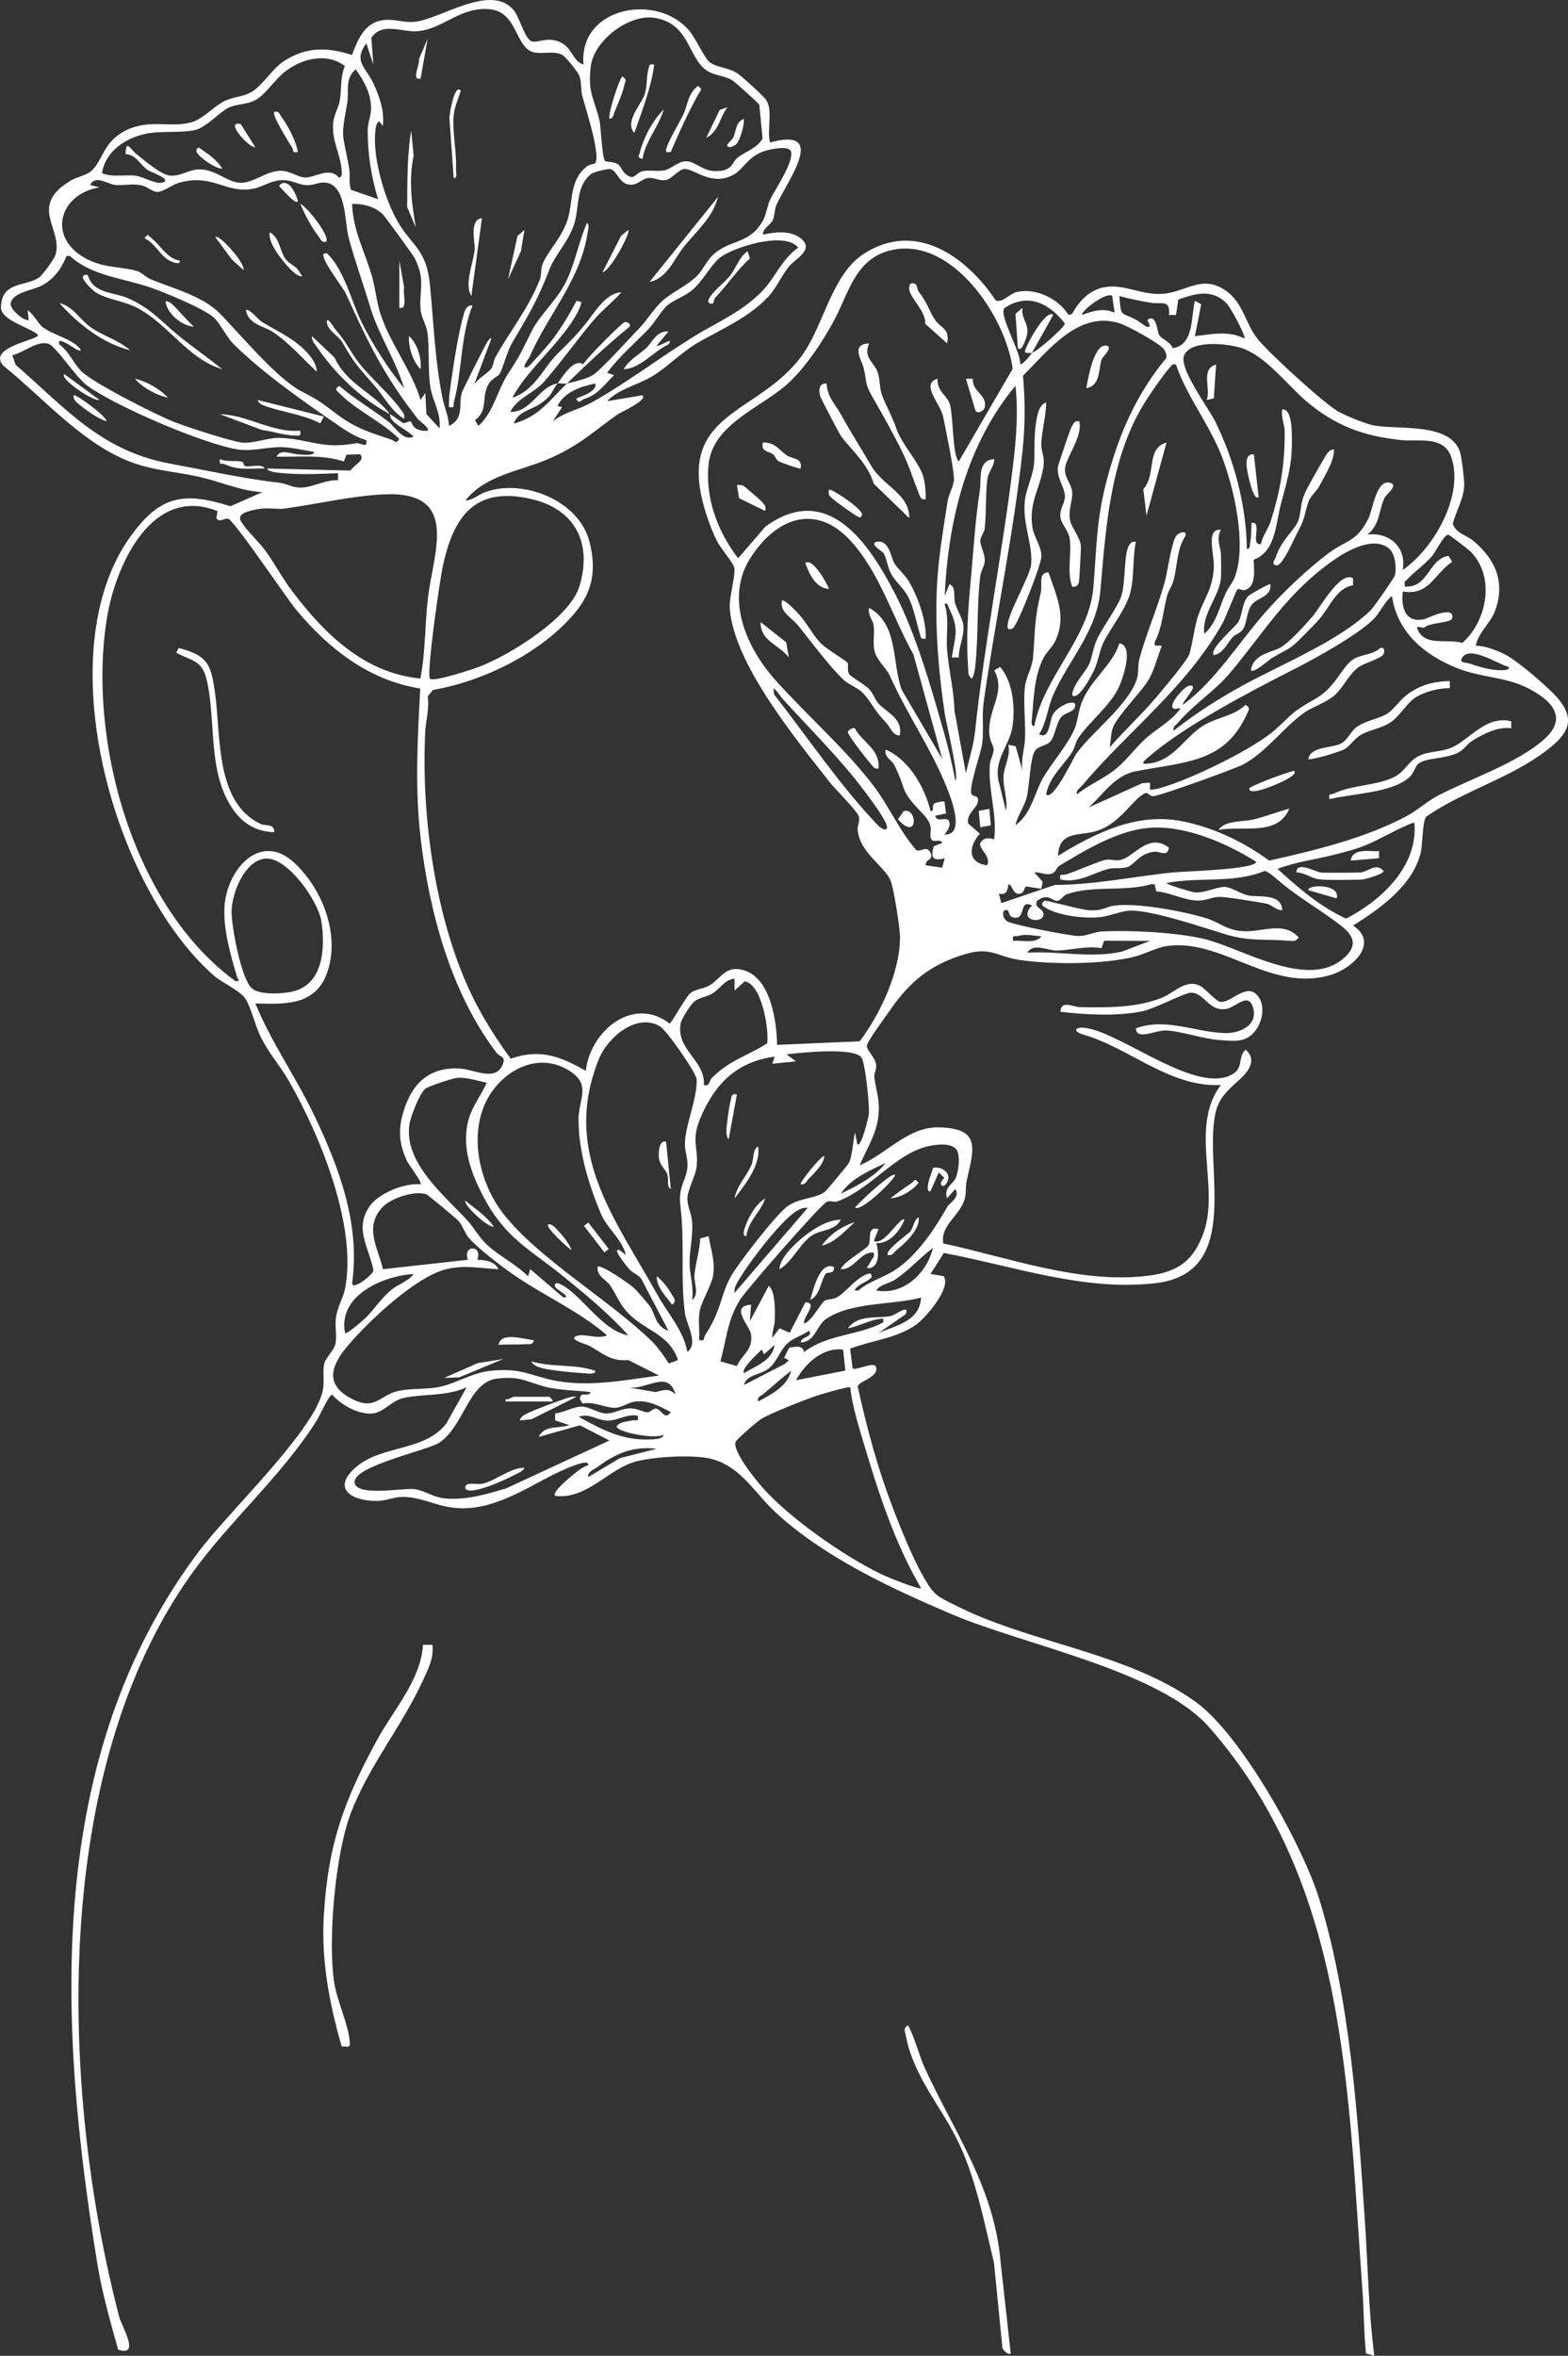 <?xml version="1.0" encoding="UTF-8"?>
<svg id="uuid-f806df5f-454b-4f06-839d-c4a53097edb6" data-name="Calque 1" xmlns="http://www.w3.org/2000/svg" width="664.234" height="997.331" viewBox="0 0 664.234 997.331">
  <rect x="0" y="0" width="664.234" height="997.331" fill="#333333" stroke="none"/>
  <defs>
    <style>
      .uuid-8276e1b2-1dc1-4bed-96d4-8b7edd049c1b {
        fill: #fff;
      }
    </style>
  </defs>
  <path class="uuid-8276e1b2-1dc1-4bed-96d4-8b7edd049c1b" d="M224.467,17.06c2.344,2.054,7.218-2.243,13.404,1.082,4.72,2.537,4.723,7.752,9.297,9.189-2.063-24.476,31.218-30.521,44.807-14.343,2.838,3.379,6.474,11.669,8.669,13.376,2.728,2.121,8.065,2.315,11.483,4.517,1.895,1.221,11.407,9.771,12.498,11.498,2.854,4.515.19,12.366,1.553,17.954,24.68-6.79,7.642,15.953,2.768,26.276-.95,2.012-.641,4.412-1.535,6.465-1.055,2.423-4.294,3.399-4.233,6.257,5.041-1.138,11.606-1.897,15.97,1.524,6.154,4.824-2.174,8.592-4.942,12.016-3.144,3.889-5.405,9.092-8.512,12.487-8.324,9.095-20.19,14.026-30.212,19.788-6.285,3.614-12.845,10.302-18.972,14.028-6.292,3.825-14.277,5.377-19.332,10.668l14.99-2.5c2.366,2.04-9.642,7.447-10.46,8.03-11.052,7.869-16.531,13.466-29.862,19.138-11.84,5.037-26.16,6.647-34.668,17.332,2.902.062,5.461-2.454,8.46-3.541,15.919-5.765,39.676,3.535,44.068,21.003,3.027,12.038,1.462,21.202-6.506,30.559-14.167,16.635-38.395,28.546-59.78,32.22l-2.246,2.754c.802,5.129-.81,10.156-1.041,14.959-1.61,33.426,3.469,72.902,16.279,103.804,5.229,12.614,11.883,23.609,19.935,34.591,12.487-4.341,21.01-.982,31.815,5.145,1.891-16.884,20.056-31.946,35.515-20.017.79-.019,6.65-11.222,8.966-13.014,2.095-1.621,5.45-1.682,7.888-3.112,4.935-2.896,6.745-8.782,14.688-6.4,11.252,3.374,13.847,21.675,13.962,31.546l35.002-1.495c8.77-11.654,17.029-29.206,17.074-44.009.012-3.862-2.6-20.7-4.005-24.073-2.522-6.054-12.872-11.581-13.906-21.189-.251-2.329,1.226-4.254.375-6.197-1.17-2.67-9.979-11.319-12.517-14.566-14.399-18.419-40.105-49.624-42.046-72.975-.414-4.976,2.644-14.315,1.84-17.732-.401-1.705-5.725-8.048-7.193-10.894-1.47-2.851-3.037-6.856-4.081-9.919-15.719-46.141,22.271-42.549,40.867-70.038,8.616-12.737,12.122-33.236,25.249-41.751,21.992-14.266,43.503,1.002,56.004,19.741,3.004.998,5.913-3.01,9.058-3.671,8.122-1.708,17.482,2.932,21.786,9.765l1.513-.473c2.784-5.346,7.448-10.193,13.714-11.283,8.505-1.48,15.545,3.495,24.809,2.795,9.811-.741,16.667-8.563,26.948-1.032,7.084,5.189,7.836,13.51,12.978,20.022,4.617,5.847,27.885,27.177,34.183,30.818,3.003,1.736,11.741,5.283,15.081,5.919,10.131,1.928,32.677-1.459,36.603,11.397.715,2.342,1.704,10.697,1.742,13.338.086,5.902-3.351,11.28-4.848,16.819,1.373,4.249,5.548,4.661,8.679,7.272,9.543,7.957,13.767,17.807,9.128,29.951-1.975,5.17-7.044,8.959-8.04,14.454,3.961.077,8.389,1.833,11.986,3.52,5.18,2.43,18.019,13.542,22.039,17.961,8.944,9.833,4.979,16.008-4.112,22.937-15.569,11.866-35.024,16.97-50.982,28.018-1.68,2.641-1.361,11.726-2.371,15.629-3.561,13.755-17.276,23.339-28.54,30.441,11.108,7.345-.027,17.964-9.207,20.812-25.684,7.968-46.319-15.816-70.072-12.073-4.023.634-9.218,3.402-13.524,4.476-13.176,3.288-35.186,3.36-48.727,1.296-9.354-1.425-11.894-5.568-22.482-2.506-14.816,4.285-23.837,11.712-32.161,23.839-1.665,2.425-9.841,13.346-9.837,15.156.004,1.842,3.718,5.001,3.985,8.093.159,1.848-.957,3.683-.811,4.92.686,5.806,2.418,9.296,1.807,15.978-.758,8.294-4.916,14.147-7.98,21.506,11.387-4.794,20.362-16.343,33.507-16.066,18.346.387,14.703,9.379,11.76,22.843-.519,2.375-.075,4.747-.741,7.259-1.963,7.406-10.501,11.28-9.121,19.033,27.779,5.988,58.02,17.29,86.829,13.675,12.703-1.594,19.322-6.46,23.531-18.469,6.723-19.183-6.167-44.701,7.225-62.265-21.75,1.02-38.385-15.553-58.194-21.336-4.834-1.411-3.636-3.425.788-2.853,15.415,1.993,48.068,29.267,62.953,19.221,3.946-2.664,1.684-7.244,4.953-10.022,1.483,1.305,2.65,3.206,2.331,5.244-1.15,7.342-11.932,10.207-14.769,20.298-6.207,22.081,12.326,68.901-25.67,73.33-30.438,3.548-60.362-7.278-89.742-12.782l-5.65,8.88,5.563.942c3.445,4.889-7.631,17.669-11.626,20.505-8.289,5.883-18.783,6.667-28.004,10.179l1.071,8.389c2.085.936,9.37-3.341,9.994-.489.936,4.275-7.303,5.841-7.839,8.077,3.177,14.424,6.934,28.991,11.798,42.95,3.573,10.253,13.826,37.247,20.641,44.359,2.161,2.256,5.935,3.845,8.729,5.271,31.647,16.159,72.843,19.996,102.014,40.986,19.273,13.868,45.37,60.753,52.386,83.614,13.046,42.51,16.231,91.571,19.263,135.737,1.315,19.156,1.553,38.42,4.005,57.484l-3.517-.972c-.91-8.683-.845-17.732-1.488-26.512-6.149-84.022-6.263-172.084-65.047-238.711-21.104-23.92-78.267-34.718-108.624-47.618-25.538-10.852-54.289-24.167-74.845-43.155-9.026-8.337-14.837-19.539-27.267-22.733-7.659-1.968-24.545-.952-32.249,1.164-11.17,3.067-20.399,15.815-33.453,14.548-3.389-.461,6.061-8.181,7.026-8.975,1.846-1.518,4.151-3.374,6.462-4.043.271-1.745-2.333-1.037-3.27-.771-14.098,4.01-28.374,16.558-45.305,18.701-13.363,1.692-19.675-4.525-30.085-4.537-3.491-.004-7.028,1.694-10.833,1.708-11.065.042-19.522-5.443-8.526-14.615,10.841-9.042,28.862-6.402,37.881-18.111l8.634-15.374c-8.515,3.866-18.371,2.738-26.546,4.455-5.169,1.085-8.653,6.273-13.455,6.622-5.948.432-13.212-3.598-16.988-8.047l-1.035.942c-2.309,3.463-3.813,7.462-6.044,10.962-14.454,22.676-36.468,41.838-52.232,63.768-60.093,83.596-55.776,218.954-30.945,314.566,1.171,4.509,9.251,17.28-.352,14.155-3.346-11.796-6.784-23.91-8.773-36.031-16.783-102.281-22.565-214.795,42.9-301.859,12.57-16.717,47.022-49.245,52.203-66.797,1.414-4.792-.01-8.88,1.023-12.977.603-2.395,4.196-5.504,4.709-8.291.598-3.252-.277-7.3.154-10.846.547-4.503,3.056-8.296,3.831-12.169,5.327-26.618-10.514-65.088-23.746-88.133-3.759-6.547-8.49-11.61-12.052-18.948-2.125-4.379-4.074-12.279-6.268-15.732-2.372-3.734-9.946-6.827-13.52-9.98-43.073-38.004-70.391-137.367-35.185-185.977,12.212-16.862,22.051-19.128,42.239-12.681l13.587-5.978c-9.004-.44-17.455-4.31-26.17-6.335-8.816-2.049-17.933-2.661-26.609-5.391-22.057-6.94-39.486-27.787-57.099-41.893-6.704-7.797,14.9-10.762,14.863-12.891-3.334-3.26-15.9-6.124-15.751-11.821.293-11.138,10.601-8.533,16.302-12.647,1.42-1.024,6.151-7.602,6.721-9.316,3.625-10.893-11.808-20.577,6.421-31.542,2.74-1.648,6.769-2.277,8.861-4.139,5.004-4.456,4.728-12.286,14.762-17.238,9.789-4.83,18.892-.904,27.632-3.368,4.853-1.369,9.699-6.893,14.01-8.99,3.518-1.712,7.246-1.728,10.608-3.392,5.336-2.639,9.254-10.07,14.514-13.487,9.448-6.136,18.371-5.988,28.864-2.624,2.435-6.412,5.211-13.482,12.814-14.693,5.034-.802,8.718,1.116,13.645.66,10.904-1.009,31.588-16.123,41.644-5.429,2.707,2.879,4.463,10.793,7.268,13.251ZM252.026,69.2c2.783-3.061-4.217-24.02-5.41-28.807-.76-3.05.013-5.448-1.36-8.64-.669-1.555-5.786-7.996-7.333-8.667-3.625-1.575-7.499-.249-11.192-.808-8.713-1.319-7.061-17.309-19.403-18.38-12.673-1.1-19.933,8.719-30.805,9.342-6.428.369-14.84-3.984-19.219,2.809l.859,11.282-2.977-8.987c-5.765,7.791-.074,10.147,3.166,17.313,2.502,5.534,4.576,11.507,3.811,17.674l-1.485-1.991c-.967.689-1.274,1.384-1.466,2.535-1.823,10.9,3.079,28.06,8.103,37.819,6.561,12.744,13.226,12.55,14.846,29.154,1.532,15.704,2.131,32.119,5.286,47.714.766,3.785,2.624,7.73,2.737,11.773,6.629-3.095,3.966-9.035,5.439-14.049.35-1.193,10.284-20.988,11.064-21.937.381-.464,1.204-1.385,1.476-1.013l-7.495,19.995c1.476-3.217,5.997-5.066,7.543-7.462.932-1.444.837-3.133,1.558-4.438,6.088-11.025,14.032-20.702,18.926-33.074.799-2.018.271-4.468,1.228-6.772,2.303-5.54,8.502-11.37,10.724-19.276,2.165-7.703.626-15.452,7.493-21.52,1.483-1.31,3.65-1.33,3.886-1.59ZM312.514,66.679c3.501-2.674,8.268-3.873,10.516-8.069l-1.377-14.253c-.322-.71-10.453-9.791-11.556-10.444-3.59-2.127-8.491-1.834-11.975-5.025-6.832-6.257-6.663-18.927-20.683-21.309-10.879-1.848-25.777,9.529-27.153,20.371-1.458,11.491,1.536,13.919,3.667,23.106.653,2.815,1.065,15.987,2.401,17.102.601.502,3.472.188,5.224,1.273,1.388.86,1.896,2.841,3.084,3.924,3.969,3.618,4.345-.004,7.253-.784,2.956-.792,6.353.172,9.532-.461,2.995-.596,5.73-3.835,9.228-3.835,4.495 0,7.194,5.204,14.934,4.01,4.86-.749,4.704-3.926,6.905-5.607ZM57.524,64.971c3.113,2.549,10.537,8.871,14.234,9.351,4.419.574,8.498-2.655,12.745-2.629,6.851.042,11.962,5.524,17.206,5.686,5.689.177,11.017-4.97,17.013-5.078,4.067-.073,7.058,2.533,10.194,2.831,4.099.39,10.708-4.921,14.759.183,1.016-.764,1.113-.823,1.099-2.049-.088-7.588-4.434-13.25-3.602-21.441.35-3.444,2.237-6.174,2.765-9.227.828-4.789.072-9.696,2.166-14.635-7.742-5.881-18.086-3.237-25.405,2.396-3.977,3.061-8.159,9.495-12.174,11.826-3.797,2.204-8.116,1.696-11.632,3.368-3.651,1.737-9.225,7.99-13.672,9.328-5.102,1.535-14.95.402-21.287,1.713-8.824,1.826-17.274,7.457-18.734,16.702,4.603,1.93,9.625.493,14.388,1.123,3.221.426,8.209,3.577,11.047,2.902,4.957-1.181-4.977-4.61-5.8-5.148-3.446-2.253-5.166-6.744-9.584-6.926-.117-6.547,2.133-2.033,4.275-.278ZM160.168,84.331c-2.979-9.93-4.367-18.72-4.408-29.134-.012-3.085,1.467-6.238,1.443-9.311-.05-6.419-2.95-11.537-6.525-16.545-4.788,4.142-2.712,9.51-3.607,14.393-2.924,15.96-1.824,12.297.825,27.38.553,3.149-.23,6.226.763,9.237l11.509,3.981ZM240.173,162.336c3.069-.704,8.435-1.967,10.961-3.539,3.505-2.181,15.355-15.419,19.437-19.564,3.322-3.373,6.539-8.73,10.085-11.919,3.611-3.247,10.89-6.776,14.552-10.446,2.681-2.687,3.94-6.286,6.943-9.054,7.231-6.661,15.025-4.146,20.877-14.123,1.682-2.868,1.948-6.7,3.409-9.591,2.16-4.277,10.029-15.736,8.619-20.11-1.328-2.57-9.142-.736-11.624.105-6.366,2.156-8.529,7.431-12.346,9.656-9.632,5.614-17.133-2.608-21.26-2.211-2.268.218-5.23,4.03-7.418,4.602-2.808.734-4.995-1.035-7.643-.801-2.589.229-4.439,2.718-7.06,2.858-5.564.298-6.068-6.031-9.148-6.621-1.121-.215-7.041,1.216-8.106,2.048-6.595,5.15-4.987,14.114-7.221,21.266-2.178,6.972-8.03,13.002-10.279,18.721-5.712,14.529-8.537,18.769-16.17,31.83-1.937,3.315-3.72,10.436-5.131,12.869-.623,1.074-3.147,1.745-4.688,4.312-3.202,5.334.028,11.226-5.782,15.231l1.492,2.46c6.507-5.879,7.963-15.16,12.681-22.299,5.346-8.089,5.757-9.664,9.979-18.021,3.418-6.766,10.581-12.925,14.392-20.608,3.925-7.911,5.393-17.027,8.953-25.047,1.107.679.408,3.092.236,4.235-3.008,19.96-16.55,34.173-24.54,52.459-.246.564-4.316,5.794-.714,4.291.654-.273,8.427-9.118,9.516-10.489,3.907-4.918,8.157-11.84,11.017-17.494l1.994.505c.17,2.14-3.174,7.413-4.577,9.424-5.986,8.582-14.159,16.273-20.416,24.585-.646.858-4.301,6.197-4.02,6.469,9.402-3.117,12.895-12.467,18.952-18.538,5.303-5.314,6.677-6.315,11.639-12.362,3.806-4.638,8.989-13.671,15.403-13.595-3.505,3.987-8.107,7.495-11.507,11.493-7.185,8.451-13.639,17.624-20.962,26.038-4.657,5.351-11.412,6.875-14.526,12.964,8.722.459,12.099-10.732,20-11.99-3.036,3.988-1.867,4.959-7.678,8.822-3.557,2.365-9.444,3.314-10.813,8.187,10.746-3.051,15.208-9.967,22.491-17.009ZM165.173,175.336c1.767.942,5.299,3.724,5.633,3.779,1.013.165,2.464-1.055,3.19-.66.717.39.421,3.122,4.739,3.83,6.414,1.053-1.004-3.969-1.583-4.708-14.24-18.172-21.286-32.531-30.576-53.145-1.227-2.723-11.158-15.179-9.398-17.091,1.464-.322,1.616.147,2.44,1.05,6.402,7.011,9.395,19.342,13.371,27.629,4.389,9.146,11.769,20.462,18.173,28.316-3.491-11.95-10.691-22.255-14.289-34.201-2.824-9.376-6.908-20.819-9.233-29.767-1.758-6.766-.842-23.456-10.907-23.083-2.267.084-4.3,1.25-7.026,1.104-3.368-.18-5.917-2.2-10.03-2.126-5.019.09-8.116,2.824-12.438,3.635-11.773,2.208-16.989-6.599-31.503-2.496-2.605.736-6.692,3.855-9.067,3.86-1.97.004-4.082-2.121-6.256-2.665-4.419-1.106-7.676.078-11.636-.308-3.299-.322-8.298-4.472-10.603.041l3.995.996c-16.71,2.647-22.42,20.691-6.317,29.831,7.994,4.538,14.979,3.465,22.369,5.631,1.681.493,3.6,2.615,5.573,3.427,9.718,4.002,21.974,7.011,29.424,14.576,8.384,8.512,24.032,27.433,34.25,32.75,8.661,4.507,8.305,4.683,15.787,10.213,7.723,5.709,13.705,7.388,22.616,10.395,1.58.533,1.582,2.068,3.28-.312-6.976-6.991-18.29-12.218-24.993-18.986-1.49-1.504-2.815-1.831-.472-3.508,6.567,5.573,14.028,9.997,20.86,15.163,2.852,2.157,6.188,8.466,10.619,6.337-2.366-2.635-7.468-4.678-9.428-7.55-.548-.802-.418-1.749-.566-1.955-12.611-6.723-23.326-17.257-31.417-29.083-.822-1.201-1.845-2.295-1.578-3.912l9.509,8.981c5.17,11.394,17.239,15.357,23.486,24.014ZM186.168,181.331c.814-6.278-2.967-11.635-3.885-17.605-1.072-6.971-.279-15.904-1.196-22.804-.45-3.385-2.708-6.585-2.948-10.108-.566-8.331,2.183-12.156-2.458-21.486-.644-1.294-12.449-17.511-13.473-18.527-3.342-3.319-8.388-4.637-13.032-4.457.318,11.159,5.256,19.928,8.279,30.211,1.638,5.574,2.004,11.35,3.959,17.041,4.184,12.181,12.964,23.273,16.771,35.734l1.976-2.987.474,8.968,5.532,6.021ZM234.183,178.336c4.898-3.862,11.265-5.02,16.52-7.97,14.866-8.346,28.654-18.908,43.146-27.854,10.226-6.313,20.493-10.345,29.369-19.631,5.018-5.251,8.303-13.533,14.938-18.044-5.588-7.09-27.137-.26-32.926,4.055-4.096,3.054-7.281,10.006-12.044,13.956-3.323,2.755-7.901,4.181-10.53,6.47-2.495,2.173-5.459,7.437-7.968,10.032-5.902,6.106-12.455,11.639-17.509,18.491l2.99.99c-4.504,4.238-6.693,8.263-12.88,10.138-.858.26-2.152,2.433-3.111-.138-.188-.504,9.171-2.649,7.99-6.49-6.142,1.271-13.012,3.52-16.006,9.513l1.948.526-3.927,5.955ZM406.185,195.334l22.811-39.217c-2.962-21.96-25.465-55.663-50.881-50.337-15.7,3.29-18.492,18.071-24.553,29.444-4.921,9.234-12.941,21.381-20.886,28.114-11.271,9.551-31.016,16.815-32.545,33.456-1.325,14.417,3.913,28.263,12.553,39.537l11.579-13.405c26.307-19.099,43.688,6.863,54.731,28.09,9.094,17.481,15.453,40.027,20.889,59.111,1.888,6.629,3.499,13.458,4.791,20.22,1.964-.002-4.022-25.319-4.372-27.638-2.874-19.073-4.547-39.581-3.118-58.861.734-9.9,2.686-21.805,4.266-31.734.501-3.149,2.653-6.494,2.656-9.135.005-4.799-3.403-20.613-4.536-26.447-1.058-5.445-9.854-14.077-2.407-16.191-.26,4.75,3.215,6.692,4.827,9.763,1.999,3.809,1.262,22.952,4.195,25.23ZM90.839,134.67c-3.864-3.834-20.905-10.765-26.686-12.813-11.502-4.074-25.236-4.927-34.527-13.483l-1.434-.032c-2.187,5.504-5.479,10.02-10.809,12.704-3.483,1.754-12.882,3.005-12.87,7.792.006,2.385,6.199,7.617,7.659,6.489l-.504-3.986c2.55,1.57,4.319,5.398,6.27,7.011,3.892,3.218,11.647,4.857,15.256,8.464,1.963,1.962.632,1.941-1.02,1.021-.646-.36-8.754-6.121-6.992-2.015,3.97,2.949,5.783,7.625,8.966,11.039,4.718,5.062,32.49,19.023,40.044,21.956,4.882,1.896,24.222,8.211,28.486,8.571,4.966.419,11.058-2.201,15.935-2.005,12.983.523,17.593,4.969,32.191,2.265,1.781-.33,5.067,2.479,4.365-1.297-3.716-1.036-7.752-3.433-10.91-5.602-14.671-10.075-32.369-22.332-45.12-34.88-3.357-3.303-5.622-8.541-8.301-11.2ZM519.825,128.682c-6.002-6.475-13.238-4.554-20.669-1.864l-.987,6.525-2.991 0c.65-6.668-2.928-4.464-7.378-5.135-4.592-.693-9.136-1.726-13.621-2.868.735,9.142.55,6.677,6.674,9.82,1.713.879,3.181,2.19,4.839,3.162,3.138.582-.149-2.531.484-2.979,3.773-2.673,3.926,5.025,4.919,6.571,1.12,1.743,4.733,2.738,5.694,5.503,9.082-1.442,7.656-13.028,9.392-20.078l2.667,1.453-2.67,13.538c6.941-.866,14.476-2.448,20.986,1.006.78-.964-5.883-13.083-7.338-14.654ZM471.166,125.336c-2.008-1.979-12.167,5.239-12.992,7.99,5.091-1.594,8.555-3.118,13.993-.994l-1.001-6.996ZM437.173,149.336c2.094-.357,14.146-11.115,13.924-12.362-6.536-8.593-15.876-13.262-25.724-6.443-2.046,3.506,7.254,18.681,6.811,23.804,2.149-1.055,3.619-3.128,4.989-4.999-.804.137-3.018.326-3.013-.513.256-2.425,9.135-18.409,12.008-15.482l-8.995,15.995ZM492.858,147.63c-2.081-2.5-14.59-9.361-17.947-10.533-17.663-6.166-30.467,10.952-41.555,21.957.966,10.493.927,21.293-.194,31.775-3.738,34.942-11.52,71.499-16.475,106.503-.797,5.632.107,11.84-.598,17.421-.495,3.913-6.044,19.213-4.447,21.597.458.684,2.367.667,2.597,1.638.913,3.846-5.139,5.907-4.095,10.634l4.953,4.354c-4.77,5.178-5.42,12.304,3.065,13.358,1.861-3.742-3.641-6.992-2.932-9.37,1.456-2.435,3.552-2.344,5.937-1.629,1.276-10.917-2.554-20.584-1.89-31.391.139-2.253,1.827-4.935,1.613-6.974-.162-1.541-1.53-3.227-1.769-6.081-.915-10.907,7.251-17.434,2.078-27.065l2.459-1.486c5.476,6.247,6.431,17.109,5.253,25.235-1.193,8.225-8.525,14.46-5.617,24.139l2.868,11.617c.85-4.934-1.263-9.772-1.061-14.507.195-4.568,3.101-8.605,2.075-13.494l3.083.604,2.903,10.397c-.786-4.619.851-9.132,1.051-13.454.327-7.059-.799-15.224-.047-22.047.465-4.215,3.099-8.249,3.447-12.341,1.044-12.266.344-15.06,3.329-27.882.714-3.066-1.254-8.293,3.217-8.268,3.383,9.99,7.874,18.771,2.768,29.253-1.127,2.314-3.612,4.48-4.936,7.064-3.821,7.457-4.116,16.861-4.81,25.198-.091,1.092-.73,3.732.978,3.474,4.053-21.018,23.209-37.184,24.997-58.508,1.502-17.916,1.156-28.83,6.07-46.93,5.122-18.866,12.296-35.108,24.79-50.271.353-1.388-.277-2.93-1.16-3.991ZM133.165,191.349c-4.107-.659-9.383-1.933-13.446-2.05-6.354-.182-12.943,1.922-18.986.974-14.388-2.258-52.001-18.34-63.888-27.109-4.874-3.595-13.252-16.75-16.395-17.663-4.754-1.381-10.684,3.916-15.235,4.883l1.388,4.023c21.146,18.448,36.165,36.398,65.187,41.811,15.673,2.923,30.839,6.325,46.804,8.196,3.106.364,5.191,2.106,9.081,2.003,4.854-.129,10.329-3.409,15.502-3.088l.001-2.989c-8.235.298-16.144.718-24.382-.127-1.138-.117-5.495-.454-5.619-1.867l35.353.861c1.392-2.482,6.178-4.092,4.137-6.876l-5.874.144-1.133,2.875c-9.261-3.018-18.895-1.814-28.488-2.024,1.532-3.493,6.203-1.079,9.451-.941,1.377.059,6.232.726,6.541-1.037ZM553.525,169.985c-8.156-6.87-17.314-19.399-27.794-22.706-5.768-1.82-21.07-3.533-24.077,3.086-2.479,5.458,10.144,22.064,13.064,27.926,8.091,16.244,13.284,35.878,13.465,54.04,1.501.271,1.215-1.536,1.409-2.512.506-2.545.451-5.838.585-8.484,4.927-.817-.931,9.806,3.98,8.997.63-3.447,3.017-6.166,4.067-9.445,4.169-13.023,6.071-24.377,6.001-38.081-.016-3.064-1.659-6.214-1.047-9.466,3.329-.454,3.882,6.28,3.988,8.523.626,13.327-1.245,19.277-4.529,31.436-2.228,8.248-2.129,20.247-11.53,23.649.034,4.136,1.283,11.468-3.84,12.868-.92.252-2.54-.726-2.959-.416-.674.5-5.156,12.179-6.315,14.255-15.285,27.385-40.621,46.289-59.823,69.177-.942,1.123-2.426,1.626-1.988,3.502,4.697-3.881,10.696-6.371,15.492-9.998,4.953-3.744,8.908-9.308,13.486-13.514,4.575-4.204,11.09-7.47,15.007-12.992l-2.519.267c-3.874-.578,3.903-9.419,6.014-9.778,5.211-.885-3.397,7.034-2.48,8.015,13.719-10.278,22.942-25.38,34.049-38.201,7.532-8.694,18.699-19.423,28-26.24,7.446-5.457,11.551-4.468,16.495-14.505,1.825-3.706,3.247-16.226,8.926-15.056,4.144.853-1.255,4.88-1.907,6.075-2.724,4.996-1.912,11.744-7.572,15.918,9.365-1.17,16.806,5.315,15.01,15.01,13.263-9.082,26.267-31.875,20.531-48.041-3.192-8.997-14.205-6.254-21.031-6.969-15.95-1.671-27.836-5.962-40.158-16.341ZM498.159,154.339c-1.387-.279-1.275-.199-2.071.637-3.058,3.213-9.982,13.343-12.356,17.419-13.545,23.253-15.286,51.33-17.574,77.426-1.567,17.875-13.521,29.446-20.183,44.817-2.14,4.938-2.671,11.416-5.79,16.21,4.397,2.469,4.35-5.351,5.766-8.234,1.986-4.044,11.384-7.798,9.199-2.802-.66,1.509-4.013,2.048-5.43,3.571-2.335,2.509-2.737,8.363-4.853,10.651-1.629,1.76-5.224,1.77-6.534,3.962-2.054,3.438-2.215,15.037-3.407,19.593-1.052,4.019-3.883,7.66-4.742,11.748,6.716-4.695,8.02-13.643,11.603-19.887,3.654-6.366,11.209-14.958,13.613-21.387,1.56-4.173,1.263-7.539,3.59-12.41,4.236-8.868,12.333-14.35,15.195-23.314,6.186.904,1.659,14.475-.121,18.388-3.614,7.947-12.276,14.441-17.28,21.72-1.155,1.68-1.461,4.281-2.768,6.232-3.75,5.602-9.642,10.492-10.838,17.652,2.889,2.998,11.793-15.834,12.559-16.931,6.462-9.255,21.437-20.052,25.661-31.339,1.159-3.096.459-5.778,1.212-8.788,2.447-9.78,8.007-22.559,10.865-33.135,1.08-3.997,2.939-17.323,4.96-19.538.849-.93,4.395-2.503,3.754.247-3.701,5.623-3.312,12.228-5.072,18.933-.619,2.358-2.115,4.188-2.676,6.324-1.739,6.621-2.093,13.658-5.285,19.725l.016,1.503,3.004.007c-1.87,4.752-3.282,10.973-6.17,15.329-3.351,5.054-11.756,13.549-14.283,18.717-1.096,2.241-1.242,6.372-1.54,8.95,6.117-7.167,13.476-13.801,19.504-20.986,2.974-3.545,12.452-14.695,13.971-18.029,1.129-2.478,2.465-12.826,4.004-16.996,2.881-7.81,6.158-11.279,6.549-20.443.219-5.122-3.539-16.471,2.959-15.539-2.102,4.018-.043,7.108.049,10.546.061,2.308.151,7.902-.005,9.905-.572,7.332-8.322,15.458-7.03,23.542,4.959-4.381,6.326-10.985,8.797-16.693,1.196-2.763,3.206-4.81,4.255-7.745,4.927-13.794-.53-37.759-5.881-51.242-5.3-13.353-14.551-24.764-19.194-38.317ZM409.16,327.329c1.346-5.801,3.252-11.66,3.884-17.621,4.01-37.814,11.546-75.13,16.118-112.882,1.306-10.784,2.274-22.813,1.001-33.489-20.737,24.865-28.504,57.035-29.98,88.995l2.002-4.993c3.011,1.124,1.59,5.231,2.422,8.063.902,3.07,3.239,6.496,3.524,9.557.408,4.385-2.098,8.953-1.965,13.381l-2.988-.009c1.507-9.149,3.206-11.871-.989-20.512-.247-.509-1.021-3.394-2.028-1.972,2.041,6.101.544,12.668,1.022,18.978.653,8.627,2.924,17.182,3.119,25.881l4.859,26.621ZM178.081,287.256c2.194-11.201,1.878-22.883,3.227-34.285,2.274-19.227,13.67-45.215-18.658-43.683-14.19.673-28.249,4.148-42.112,6.003-3.473.465-7.329-.569-11.613.306-3.066.626-9.037,1.678-6.757,5.242,2.821,4.41,7.46,8.427,10.446,12.555,3.752,5.187,7.094,11.513,11.144,16.856,13.697,18.068,30.423,34.671,54.322,37.005ZM182.17,287.341c1.516,1.497,18.367-4.093,21.281-5.227,12.655-4.925,38.046-20.629,42.038-33.962,5.359-17.903-1.548-32.302-19.876-36.754-24.545-5.961-33.593,7.327-38.123,28.755-1.178,5.574-7.01,45.518-5.32,47.189ZM92.143,216.382c-27.827-11.178-43.081,22.927-46.737,44.687-8.637,51.406,10.624,122.455,54.284,154.255,2.524.204,1.14-.344.731-1.734-2.761-9.379-6.151-20.829-5.237-30.746,1.396-15.135,15.241-30.853,29.531-17.551,11.967,11.14,19.645,30.833,13.749,46.835-5.09,13.813-18.12,12.967-30.284,12.7,6.802,16.577,17.114,31.031,24.849,47.151,10.54,21.965,19.604,46.193,16.179,70.911-.576,4.158,8.977-3.366,9.01-5.055-1.854-9.649-8.103-17.302-1.885-26.837,3.772-5.784,14.927-10.21,21.833-9.667.835-.694-5.031-8.236-5.729-9.761-3.258-7.115-3.865-12.705-1.74-20.207,3.47-12.254,10.72-19.698,23.957-19.011,5.934.308,14.818,5.477,17.996-1.043,2.075-4.257-.764-3.563-2.31-5.597-19.257-25.342-28.491-59.552-32.154-90.892-2.478-21.196-1.306-42.139-.154-63.343-21.743-3.37-39.177-17.077-52.833-33.67-4.121-5.008-26.129-37.798-28.641-38.232-1.406-.243-3.681,1.782-4.916-.234l.499-2.959ZM399.163,321.331l-12.211-44.273c-8.907-15.821-14.259-34.726-26.753-48.247-14.915-16.141-31.834-9.261-42.438,7.614-10.79,17.171-1.439,37.939,10.765,51.558,13.428,14.985,29.432,28.827,41.646,44.854,6.256,8.209,10.928,19.048,18.004,27.063,1.474.883,4.187-1.694,5.544.384,2.586,3.961-1.995,3.289-1.545,6.048l6.972,1.008,1.019-4c-4.783,1.283-6.154-.124-4.565-5.081l3.567-1.417c-.977-1.954-3.645.032-4.544-1.426-1.764-2.86,2.184-4.873-3.904-11.128-9.885-10.156-6.299-9.012-11.776-20.223-1.205-2.467-4.455-3.365-3.766-6.724,9.843,4.239,16.466,15.713,19.007,25.988,1.921.272.276-2.1,1.576-3.105.582-.45,3.824-1.221,4.352-.851l.638,5.018-4.579.956c.762,3.386,5.092-.278,5.954,2.567.842,2.78-2.291,5.152-1.954,5.413,9.401.247,2.035-17.347-.108-22.383-6.561-15.42-16.022-29.023-23.125-44.875-1.34-2.992-5.659-6.771-6.5-10.5-.793-3.517.116-7.144-.323-10.677-.299-2.404-2.677-4.655-1.935-7.555,12.582,7.045,9.527,23.056,13.799,34.691l17.181,29.304ZM600.18,265.339c2.38,8.821,12.513,4.849,19.293,6.837,10.593-9.34,14.128-28.336,3.242-38.882-.91-.882-8.563-6.777-9.12-6.906-1.69-.391-5.329,7.081-6.911,8.96-2.971,3.529-7.332,6.503-10.27,9.692-1.016,1.103-1.799.638-1.236,3.292,10.153.576,9.915-11.786,18.462-12.99l1.529,2.481c-7.657,5.171-9.739,14.45-20.898,12.606-.789,6.623.879,13.488,9.182,11.682.767-.167,12.99-6.306,11.715-.29-.404,1.904-9.946,1.734-11.903,3.958l-3.085-.44ZM497.183,309.336c9.18-7.223,19.063-13.555,29.319-19.171,16.355-8.956,40.792-18.799,54.166-31.834,1.214-1.183,9.882-13.578,10.194-14.647.843-2.893.244-9.076-2.252-11.285-6.434-5.695-17.62.542-23.348,4.527-20.357,14.161-29.44,30.492-44.578,48.419-5.906,6.995-15.284,13.071-21.514,20.489-.943,1.123-2.426,1.626-1.988,3.502ZM448.182,362.335c15.743-9.679,33.237-18.356,52.219-14.728,13.443,2.57,26.302,8.738,37.287,16.734,19.548-4.401,40.357-9.368,58.163-18.827,4.543-2.413,8.686-6.281,13.304-8.696,13.458-7.036,33.611-13.645,45.07-23.93,10.271-9.217,2.817-16.486-6.697-21.408-9.663-4.999-19.462-4.48-29.619-8.381-13.946-5.356-26.044-15.141-28.232-30.758-3.351,2.537-5.147,7.253-8.009,9.991-7.2,6.887-24.216,16.257-33.176,20.824-18.594,9.476-46.899,24.138-62.33,37.67-.379.333-2.747,2.154-1.478,2.522,12.341-.102,16.639-11.255,25.55-16.45,5.639-3.287,12.522-3.789,17.445-8.537,1.289,1.138,1.801,1.194,1.007,2.973-5.017,11.237-11.693,17.246-23.461,20.555-7.528,2.116-16.643,3.15-24.319,4.681-8.71,1.737-13.535,9.737-19.728,15.272l22.729-10.272,3.25-.216.019,2.985c2.407-.032,4.685-.844,6.948-1.55,11.722-3.657,37.152-15.886,46.102-23.898,8.354-7.479,6.286-6.948,16.964-13.036,8.995-5.128,11.047-13.626,16.255-16.837,3.224-1.988,8.155-1.784,11.251-4.662,1.921-.585,1.894,1.419,1.446,2.451-.862,1.984-8.018,3.799-10.477,5.523-4.205,2.946-6.509,8.607-10.142,11.858-3.741,3.347-9.473,4.977-13.286,7.714-8.544,6.135-15.551,16.15-25.372,21.628-3.312,1.847-36.142,13.619-38.415,13.558-1.466-.039-2.262-1.757-3.278-1.321-5.462,2.345-10.652,13.515-21.731,16.339-6.719,1.712-14.852-.168-15.257,10.232ZM639.166,282.349c-4.238-.915-17.028-9.718-19.985-3.5-.907,1.908,1.936,1.602,2.993,1.964,4.285,1.467,9.598,3.088,14.127,2.925.939-.034,3.174.026,2.864-1.39ZM331.591,295.918c-1.339-1.476-2.243-3.365-3.923-4.577l.292,2.708c14.384,18.352,27.68,38.32,43.807,55.192,2.309,2.415,5.041,2.915,3.581-.56-1.538-3.658-6.23-9.846-8.76-13.26-10.219-13.79-23.431-26.753-34.996-39.504ZM599.168,348.341c-.615-.686-14.848,6.798-16.728,7.719-5.83,2.858-10.58,4.086-17.254,5.788-8.012,2.044-16.265,3.031-24.008,5.983,8.831,8.103,18.062,16.026,29.047,21.064,15.046-7.711,30.572-22.266,28.944-40.554ZM424.184,382.342l22.656-7.695c16.416-.034,33.391-3.552,49.847-5.297,3.912-.415,35.533-1.228,35.466-4.515-12.572-7.916-30.235-15.606-45.353-14.369-13.227,1.082-26.717,9.234-38.014,16.027-1.239.745-1.475,2.596-2.88,3.204-2.707,1.172-5.033-.631-7.728-.356l3.552,3.962-.631,2.966-6.343-.97c-1.028.071-.618,3.056-3.076,3.1-2.904.052-2.529-3.664-4.493-4.056-.407,2.875-.781,4.601-4.013,3.997l1.012,4.001ZM111.938,363.531c-8.472,1.222-13.729,14.665-13.839,22.294-.089,6.183,4.064,28.6,8.549,32.536,3.248,2.85,11.538,2.364,15.764,1.715,14.59-2.24,15.519-18.482,13.704-30.182-1.279-8.248-14.564-27.75-24.178-26.363ZM542.753,373.755c-1.547-1.271-5.469-4.972-7.067-5.029-13.319,5.446-27.738,2.377-41.524,5.109-.014.625,10.577,3.825,11.865,3.943,4.372.401,9.192-2.329,12.661-2.289,3.139.036,6.908,3.028,10.217,3.613,4.583.811,14.018-.955,14.262,6.228-2.549.107-4.328-2.286-6.718-2.771-3.396-.69-17.068-2.933-19.961-2.854-3.314.09-5.787,1.747-9.659,1.552-5.432-.273-11.499-3.512-17.02-3.882l-.669-2.99-1.446-.066c-11.364,3.342-24.656.334-35.761,4.273-1.6.567-2.618,2.818-4.239,2.774-2.125-.058-3.93-3.515-8.42.067-1.375,3.103,2.663,2.951,2.777,5.543.192,4.365-11.276,3.013-4.878-3.631-5.98-3.086-2.058,7.021-8.421,4.905-1.517-.504-1.074-2.593-2.089-2.922-2.351-.763-2.312,3.542.203,4.815,3.115,1.577,26.033,6.016,29.964,6.112,3.631.089,6.478-1.73,9.853-1.91,12.084-.645,32.041.364,43.74,3.241,15.856,3.899,43.286,21.444,58.68,8.179,6.125-5.278,4.636-9.453-.997-13.863-8.183-6.407-16.548-10.915-25.353-18.148ZM441.168,396.346c-3.726-.133-5.911-1.082-9.65-.167-1.785.437-2.805-.635-2.34,2.152,3.54-.424,9.614,1.399,11.99-1.985ZM487.168,398.346l-19.447-.079-1.095,3.137c-6.309-1.129-13.09.885-18.953,1.014-3.706.081-9.894-3.466-12.499.907,13.447-.813,26.762,2.45,40.055-.435l11.94-4.545ZM311.168,414.341c-4.013.254-6.06,4.153-9.286,6.204-2.333,1.484-5.619,1.73-7.656,3.344-1.471,1.165-5.441,7.266-5.83,9.182-2.304,11.344,10.465,15.692,9.781,26.264,2.607.697,1.97-1.543,3.434-3.018,7.574-7.63,14.904-9.183,23.397-14.64.799-6.17-2.362-25.106-9.526-26.207l-4.299,3.86-.015-4.99ZM291.185,572.334c4.89-3.564-.429-11.724-1.043-16.466-1.958-15.118-.003-29.736-1.885-45.109-1.023-8.355,2.034-10.111,2.862-15.994.566-4.026-1.089-7.11-.977-10.871.239-7.99,5.235-18.626,4.988-26.974-.419-3.089-12.665-20.701-15.606-22.434-9.92-5.845-22.192,4.786-25.837,13.865-15.937,39.696,7.05,67.727,24.94,100.031,4.385,7.918,10.781,14.618,12.557,23.952ZM364.872,447.625c-3.502-4.363-25.623-1.962-31.694-1.279l3.994,2.98-9.992,1.007.992-2.988c-15.689,2.019-25.064,11.155-31.192,25.298-4.49,10.361-1.05,12.637-1.842,21.073-.358,3.813-3.651,9.509-3.93,13.231-.243,3.243,1.639,6.555,1.953,9.897.576,6.131-1.089,11.951-1.036,18.04.043,4.937,1.913,10.22,1.058,15.447,3.2-2.224.715-7.525.99-10.415.494-5.186,2.17-10.358,2.476-15.604l3.514-.978c1.002,5.77,3.06,11.273,1.787,17.282-.82,3.869-4.806,10.462-5.55,14.448-.728,3.902.034,8.293-.222,12.267,2.713.594,1.704-.812,2.471-1.983,6.895-10.535,6.318-16.022,10.645-24.39,2.746-5.31,19.736-27.24,24.546-30.453,5.029-3.36,11.051-3.033,15.291-5.71.883-.557,10.088-11.658,10.495-12.505,1.425-2.963,1.829-9.47,2.557-12.948l1,4.994c1.501,2.044,4.75-11.379,4.881-12.602.372-3.489-1.498-21.999-3.192-24.109ZM265.163,531.336c-1.658-6.779-8.006-11.211-10.727-17.762-5.146-12.392-9.349-26.081-9.35-39.742-.001-8.463,5.449-14.443-3.576-20.332-10.495-6.848-22.354-3.311-30.395,5.282-14.023,14.985-9.678,39.976,2.082,55.03,14.957,19.146,44.608,36.235,62.968,54.032,2.211,2.143,5.46,6.661,7.145,9.41l3.899-1.476c-3.683-11.466-15.021-12.585-22.06-20.919-3.048-3.608-4.145-6.906-6.538-10.462-1.874-2.784-6.024-4.221-5.433-8.057,1.31-1.328,13.641,7.302,15.486,9.004.947.874,6.391,7.138,6.938,8.062,2.066,3.484,2.213,8.283,7.561,9.929l-11.526-21.964c-1.313-1.766-3.571-2.382-5.006-3.994-.663-.745-8.253-9.879-3.972-8.033l2.503,1.992ZM206.168,458.346c-4.101-.781-8.183-2.345-12.469-2.041-1.956.139-12.157,3.53-13.478,4.578-2.45,1.944-6.341,11.985-6.802,15.189-2.312,16.048,14.442,29.702,24.267,40.252,3.27,3.511,4.921,7.231,9.008,10.988,4.893,4.498,12.165,8.058,16.985,13.019l.991-2.991,14.024,11.981c3.735-.094-3.018-3.363-3.51-4.5-.522-1.207.274-1.941,1.474-1.474,8.956,3.48,18.05,20.068,29.516,21.979-8.207-9.17-17.956-17.194-27.527-24.963-13.735-11.149-24.22-15.898-33.293-32.707-5.725-10.606-10.241-22.334-6.672-34.313,1.568-5.265,5.353-9.987,7.488-14.997ZM401.183,507.331c-1.506-4.758,2.538-5.85,3.733-8.752,1.13-2.745,1.999-9.199.326-11.817-2.263-3.176-9.046-2.253-12.456-1.407-13.869,3.441-23.63,17.82-37.904,23.22-1.543.584-3.079-.496-4.646.233-2.733,1.272-33.825,36.867-36.695,41.395-5.463,8.621-5.66,16.47-8.374,26.123l6.985,2.003c2.139-5.103,6.89-6.558,6.008-13.407-.473-3.671-9.339-11.964.01-12.579l-.502,6.988,8.005-14.975c2.882,2.513,2.605,10.424,2.54,14.521-.04,2.54-1.236,4.897-1.03,7.459l3.009-3.992,4.338,1.857,6.659-12.861c5.737.109-1.551,6.712-.522,8.989,3.274-1.075,6.896-8.555,8.775-9.722,1.084-.673,3.3-.395,5.113-1.386,3.384-1.85,7.476-7.373,11.661-9.342,1.304-.613,3.303-1.576,2.948.943-1.745,1.779-4.172,2.301-6.014,3.992-1.287,1.182-1.653,1.752.504,1.508,4.659-4.013,11.172-5.668,16.015-8.99,9.475-6.501,16.359-17.34,21.81-26.703.731-1.255,5.446-3.765,3.199-7.288l-3.495,3.99ZM375.173,492.346c-6.878,3.289-14.555,6.427-18.999,12.98,6.679-3.148,14.459-7.135,18.999-12.98ZM198.541,523.994c-1.564-1.812-2.438-5.016-4.373-7.153-1.009-1.114-12.846-11.042-13.697-11.295-5.259-1.565-15.201,1.804-18.757,5.831-7.397,8.376-1.592,16.876.504,25.937l35.958-3.982c-2.24-6.604,6.482-6.195,3.987-0,3.31.02,7.452.634,9.009,3.994-8.029-.362-14.343-1.998-22.429.081-12.817,3.295-32.371,21.74-41.081,31.919-6.704,7.834-10.763,16.146.576,22.445,10.855,6.03,12.206-1.222,20.876-2.993,5.312-1.085,11.73-.484,17.314-1.686,6.77-1.457,13.878-6.013,21.254-6.746,11.049-1.099,14.249.757,23.69,3.291,15.611,4.189,32.178.798,47.796-1.31l-12.96-6.525c-7.813.609-10.853-2.94-16.791-6.209-.553-.304-9.906-2.824-4.629-4.156,3.259-.823,8.468,1.61,12.385-.111-11.963-10.377-27.26-16.984-40.33-26.16-4.878-3.425-14.516-10.786-18.302-15.172ZM342.168,511.346c-1.701-.24-2.917.364-4.352,1.134-6.671,3.58-21.615,23.387-25.503,30.495-.782,1.429-1.357,2.666-1.13,4.356l30.985-35.985ZM371.178,546.326c11.422,2.182,21.584-7.307,23.985-17.989-5.474,4.191-10.298,9.607-16.056,13.434-2.407,1.6-6.406,1.985-7.93,4.555ZM175.168,539.346c-12.815.788-32.157,9.039-28.99,24.985.648.766,7.913-5.629,8.642-6.348,3.779-3.726,6.661-8.452,11.307-12.192,2.516-2.025,7.064-3.441,9.041-6.444ZM390.168,549.341c-12.332,3.27-29.467,1.691-40.359,9.131-3.871,2.644-4.498,9.707-10.635,9.855.082-2.442,5.565-2.366,3.509-4.981-2.641,1.991-6.374,2.956-8.857,5.143-3.178,2.799-4.623,7.669-7.608,10.392-3.673,3.351-9.927,2.791-11.04,7.45l17.473-9.017,1.518-1.483-2.004-.974,2.162-4.356c2.797-.346,5.536-1.222,6.323,1.842,10.044-7.619,23.125-6.894,33.513-12.521.198-1.623.131-1.652-1.449-1.461-4.625.56-8.967,3.189-13.542,3.965,4.337-5.957,12.503-4.031,18.276-5.214,1.795-.368,8.095-5.375,6.245-.755l-11.512,7.978c7.429-3.253,17.511-5.007,17.985-14.995ZM315.183,581.336c5.076-3.2,11.883-5.122,12.98-11.999l-4.495,3.996-.99-1.993c-1.365,1.398-8.966,8.175-7.495,9.996ZM357.167,571.34c-8.761-1.046-16.032,5.962-19.994,12.986l20.921-4.08-.927-8.906ZM321.183,593.336c5.558-3.102,12.181-6.15,13.98-12.999-4.119,3.012-7.767,6.489-11.719,9.77-1.152.956-2.748,1.138-2.261,3.229ZM250.168,589.346c-6.016-.757-13.469-.74-19.237-2.268-8.031-2.128-10.281-4.524-20.009-3.505-12.558,1.316-14.137,19.994-24.815,27.197-4.742,3.198-37.056,9.967-35.888,16.956,1.008,6.034,20.77,2.07,25.371,2.702,4.47.614,7.768,3.464,13.043,3.949,8.782.807,17.476-1.818,25.8-4.28l43.735-20.265-12.499-6.422-17.496,4.917c2.575-5.211,8.385-3.383,12.998-5.002l-5.994-2.001.007-2.959c3.708-.347,7.777-2.955,11.522-2.858,3.095.08,6.572,2.77,9.999,2.88,3.493.112,6.307-2.045,9.966-2.13,3.39-.079,5.352,1.467,7.43,1.636,1.448.117,2.281-1.535,3.583-1.566,2.55-.061,3.722,5.375,6.484,1.506-4.853-2.575-9.664-5.268-15.427-4.44-2.581.371-5.258,2.522-8.228,2.605-3.778.106-9.181-2.839-13.714-1.784l-1.121-1.867c.046-3.733,3.798-.587,4.491-2.999ZM286.163,590.336c-3.113-10.873-12.275-1.712-19.985-2.99l11.492,1.999c3.627-.881,5.501-1.808,8.493.991ZM360.169,587.332c-.56-.607-13.53,3.27-15.512,3.988-5.214,1.89-17.43,6.672-21.841,9.159-1.534.865-10.681,8.713-11.168,9.882-1.569,3.763,8.23,15.781,11.014,18.987,11.436,13.173,35.037,29.583,50.833,37.167,2.254,1.082,15.733,6.587,16.678,5.811-11.282-19.211-18.132-40.708-24.496-61.994-2.214-7.406-4.662-15.417-5.508-23.001ZM270.168,599.341c-4.523-.894-8.25,1.985-12.494,2.076-4.613.099-8.076-3.396-12.511-1.582,10.068,5.5,18.585,10.135,30.558,9.54,1.419-.07,5.173-.078,5.446-2.031-3.128,2.135-19.951-.928-19.974-3.51,1.672-2.135,4.273-1.885,6.537-2.485,1.633-.433,2.94,1.044,2.438-2.01ZM278.168,613.346c-9.883-1.204-17.198,1.904-24.905,7.587-1.542,1.137-4.536,2.221-4.085,4.398l13.455-8.034,15.534-3.951Z"/>
  <path class="uuid-8276e1b2-1dc1-4bed-96d4-8b7edd049c1b" d="M240.173,162.336c-1.119.257-2.772-.195-4,0,2.468-3.242,6.945-10.765,10.892-8.115,1.365-2.573,16.389-17.607,17.622-17.881.953-.212,2.828.923,1.996,1.996-9.322,7.541-17.899,15.675-26.51,24Z"/>
  <path class="uuid-8276e1b2-1dc1-4bed-96d4-8b7edd049c1b" d="M183.166,696.333c.747,5.488-1.896,10.515-4.135,15.361-8.847,19.144-22.675,35.805-30.34,55.66-6.603,17.106-9.77,53.122-7.242,71.206,1.213,8.674,6.297,18.487,6.737,26.282.146,2.576-1.53,1.263-3.438,1.548-5.235-18.293-8.72-36.323-7.563-55.542,1.821-30.25,8.424-48.348,22.623-74.377,6.857-12.57,18.552-25.371,19.371-40.141l3.986.001Z"/>
  <path class="uuid-8276e1b2-1dc1-4bed-96d4-8b7edd049c1b" d="M531.883,420.643c4.274,3.644,3.326,10.946.296,15.199-4.092,5.744-8.988,4.91-15.493,4.482-7.256-.478-16.471-3.924-23.021-4.066-4.318-.094-12.246,4.323-12.489-.914,12.63-4.614,24.953,1.598,37.531,2.008,6.614.216,14.52-3.423,12.024-11.054-2.083-6.368-7.239.156-11.32.84-7.29,1.222-9.21-6.808-14.72-6.878-3.04-.039-15.374,6.85-21.138,7.958-10.845,2.085-23.471,1.371-34.375.115.25-5.133,5.367-1.992,8.454-1.949,11.456.16,23.445.34,34.234-3.852,5.81-2.257,10.429-8.357,16.684-5.064,2.01,1.058,6.487,6.299,8.261,6.659,4.081.828,10.487-7.391,15.072-3.483Z"/>
  <path class="uuid-8276e1b2-1dc1-4bed-96d4-8b7edd049c1b" d="M428.166,996.33c-1.012.773-3.221-1.205-3.535-2.446l-3.557-35.948c-4.074-16.623-7.434-34.742-14.724-50.276-7.435-15.843-19.284-28.037-22.735-46.279-.369-1.952-.962-2.634,1.059-4.025,3.09,5.917,4.531,12.581,7.325,18.655,12.456,27.075,29.352,50.271,31.922,82.078l4.246,38.24Z"/>
  <path class="uuid-8276e1b2-1dc1-4bed-96d4-8b7edd049c1b" d="M116.168,352.331c-9.217-.304-15.285-5.215-19.512-12.977-8.481-15.575-5.226-35.589-9.168-51.832-1.972-8.125-6.455-7.751-12.83-11.18l1.037-2.01c12.272,3.199,13.651,6.822,15.354,18.628,2.609,18.089-.124,46.483,19.199,55.801,2.124,1.024,6.207-.189,5.919,3.571Z"/>
  <path class="uuid-8276e1b2-1dc1-4bed-96d4-8b7edd049c1b" d="M368.169,145.342c-2.576,6.005,1.966,7.938,3.529,11.97,1.125,2.903.833,7.123,1.954,10.046,1.9,4.956,4.08,8.342,6.298,14.702,1.949,5.588,8.787,13.045,10.956,19.045,1.045,2.891,1.237,7.121,1.263,10.227-2.179.39-2.359-.968-2.975-2.514-2.276-5.712-4.101-11.628-6.82-17.18-4.08-8.334-8.394-15.948-13.02-23.98-3.022-5.248-2.217-6.5-3.416-11.579-.906-3.837-5.72-10.263,2.232-10.736Z"/>
  <path class="uuid-8276e1b2-1dc1-4bed-96d4-8b7edd049c1b" d="M350.162,162.34c.269,5.646,3.729,8.878,6.185,13.32,4.057,7.337,8.273,13.925,12.618,21.383,5.188,8.906,16.286,11.898,16.202,22.288l-14.993-14.496c-2.803-8.953-9.246-13.914-13.865-20.135-.722-.973-8.672-16.18-8.918-17.113-.661-2.511-.446-5.431,2.772-5.248Z"/>
  <path class="uuid-8276e1b2-1dc1-4bed-96d4-8b7edd049c1b" d="M392.168,270.331c-2.378.4-1.904-.242-2.462-1.98-1.68-5.23-2.49-10.997-5.131-15.916-1.933-3.6-5.317-6.153-7.224-9.777-1.39-2.642-1.863-6.688-3.131-8.611-.284-.43-6.609-4.135-2.526-4.714,4.94-.7,5.796,6.696,7.047,8.935,1.357,2.428,4.662,4.989,6.589,8.411,3.699,6.568,7.101,16.061,6.837,23.652Z"/>
  <path class="uuid-8276e1b2-1dc1-4bed-96d4-8b7edd049c1b" d="M388.048,120.465c.313.202.579,2.374,1.247,3.212,3.818,4.791,4.356,8.322,7.015,12.022,2.176,3.027,6.292,3.642,4.858,9.632l-9.237-8.252c.375-5.18-6.072-10.614-6.725-14.283-.404-2.271.628-3.76,2.842-2.33Z"/>
  <path class="uuid-8276e1b2-1dc1-4bed-96d4-8b7edd049c1b" d="M339.167,198.332c-.332.368-8.364-2.467-9.402-3.13-1.069-.683-1.372-2.075-2.332-2.891-1.627-1.384-5.219-.792-4.253-4.971,5.196-.15,6.779,3.117,10.072,5.418,2.349,1.641,6.837.935,5.915,5.575Z"/>
  <path class="uuid-8276e1b2-1dc1-4bed-96d4-8b7edd049c1b" d="M314.918,205.639c.453.24,7.276,6.135,7.754,6.699,1.168,1.379,1.93,1.831,1.495,3.993l-11.072-5.417-.918-5.574c.951-.007,1.828-.185,2.74.299Z"/>
  <path class="uuid-8276e1b2-1dc1-4bed-96d4-8b7edd049c1b" d="M412.137,160.354c-.501,5.247,5.669,6.571,5.092,11.454.187,2.043-3.202,3.782-4.042,1.896l-4.009-13.363,2.959.013Z"/>
  <path class="uuid-8276e1b2-1dc1-4bed-96d4-8b7edd049c1b" d="M351.178,207.341c.778-.841,14.413,8.317,13.989,10.48-.356,1.815-1.247,1.227-2.475.506-1.802-1.057-8.513-5.822-9.882-7.128-1.405-1.342-2.082-1.435-1.632-3.858Z"/>
  <path class="uuid-8276e1b2-1dc1-4bed-96d4-8b7edd049c1b" d="M200.169,129.342c-5.193,12.982-4.312,27.664-7.856,40.682-.467,1.715.711,2.779-2.135,2.307-.13-4.428.662-8.844,1.286-13.204,1.075-7.524,2.933-18.883,4.962-26.038.508-1.792,1.377-4.104,3.743-3.747Z"/>
  <path class="uuid-8276e1b2-1dc1-4bed-96d4-8b7edd049c1b" d="M176.163,96.331l-3.671-8.625c.106-10.61-.104-21.623,1.692-32.364l1.036,10.541c-2.166,10.462-.82,20.124.942,30.448Z"/>
  <path class="uuid-8276e1b2-1dc1-4bed-96d4-8b7edd049c1b" d="M204.168,92.341l-4.49,32.99c-3.126-5.157.744-13.436,1.397-19.604.314-2.972-2.537-12.66,3.093-13.386Z"/>
  <path class="uuid-8276e1b2-1dc1-4bed-96d4-8b7edd049c1b" d="M195.168,38.341c-.976,3.612-2.627,6.603-2.979,10.503-.65,7.2,1.307,15.195.984,23.002-.05,1.216.755,3.719-.99,3.485l-1.802-25.49c.028-1.07,2.003-14.563,4.787-11.5Z"/>
  <polygon class="uuid-8276e1b2-1dc1-4bed-96d4-8b7edd049c1b" points="222.168 97.341 220.676 106.339 215.183 118.331 219.225 99.888 222.168 97.341"/>
  <path class="uuid-8276e1b2-1dc1-4bed-96d4-8b7edd049c1b" d="M178.163,33.337c-4.168.787-.139-6.028-.712-8.223l3.712-8.773-3,16.996Z"/>
  <path class="uuid-8276e1b2-1dc1-4bed-96d4-8b7edd049c1b" d="M640.179,305.34l0,2.992c-5.776-.797-11.518,2.274-16.342,5.168-2.235,1.341-3.487,3.682-5.959,5.041-4.955,2.726-13.857,2.196-16.995,4.74-1.48,1.2-1.795,4.047-4.2,6.068-7.628,6.409-23.822,6.575-33.505,8.982-.489-2.617.509-1.755,1.99-2.454,7.629-3.599,17.828-3.234,25.23-6.816,4.905-2.374,6.064-6.904,10.878-9.122,4.472-2.06,9.139-1.497,13.583-3.417,7.861-3.396,14.5-13.8,25.319-11.182Z"/>
  <path class="uuid-8276e1b2-1dc1-4bed-96d4-8b7edd049c1b" d="M614.174,288.341l.007,2.991c-4.46-.004-9.344,1.182-13.334,3.209-4.706,2.39-7.304,8.215-11.739,11.23-3.96,2.692-8.722,3.038-12.643,5.357-2.833,1.675-4.424,4.59-6.94,6.06-1.812,1.059-14.494,4.89-15.347,4.142,1.159-5.524,9.925-4.49,13.923-6.567,2.738-1.423,4.002-4.982,6.338-6.77,3.872-2.963,9.293-3.482,13.09-5.802,2.973-1.816,5.347-5.654,8.169-7.831,5.565-4.292,11.413-5.889,18.476-6.019Z"/>
  <path class="uuid-8276e1b2-1dc1-4bed-96d4-8b7edd049c1b" d="M546.168,342.341c-4.878,11.891-19.932,7.1-29.995,8.985,2.947-4.203,10.213-3.248,15.034-4.456,5.13-1.285,9.897-3.156,14.961-4.529Z"/>
  <path class="uuid-8276e1b2-1dc1-4bed-96d4-8b7edd049c1b" d="M548.168,326.341c1.935,1.751-6.251,5.131-7.011,5.479-1.238.567-12.089,5.265-11.964,2.016.039-1.019,16.465-7.111,18.975-7.495Z"/>
  <path class="uuid-8276e1b2-1dc1-4bed-96d4-8b7edd049c1b" d="M142.518,139.993c4.183,4.768,5.843,8.946,9.677,13.821,5.064,6.44,12.6,12.699,17.525,19.475.988,1.36,1.868,2.078,1.443,4.047-5.481-3.432-8.414-9.316-12.478-14.012-6.82-7.88-8.436-9.15-13.637-18.363-1.715-3.038-7.675-5.824-6.379-9.621,1.783,1.185,2.575,3.199,3.85,4.652Z"/>
  <path class="uuid-8276e1b2-1dc1-4bed-96d4-8b7edd049c1b" d="M134.163,157.336c-6.272-5.845-11.519-12.041-18.644-16.846-3.477-2.345-10.313-3.053-11.342-9.149,1.134-1.13,5.333,4.043,6.638,4.852,7.313,4.537,15.85,7.866,21.358,15.642,1.039,1.467,2.012,3.66,1.989,5.5Z"/>
  <path class="uuid-8276e1b2-1dc1-4bed-96d4-8b7edd049c1b" d="M138.168,102.331c-2.082.464-2.273-1.095-3.215-2.275-3.084-3.862-5.742-9.192-7.77-13.72,2.952,1.111,12.855,13.919,10.985,15.995Z"/>
  <path class="uuid-8276e1b2-1dc1-4bed-96d4-8b7edd049c1b" d="M125.821,113.688c.887.918,1.285,2.33,2.347,3.153-2.261.917-6.697-4.43-8.411-6.589-2.52-3.173-5.914-7.778-5.574-11.916,4.24,2.082,4.223,7.495,6.535,10.951,1.504,2.249,3.64,2.887,5.103,4.401Z"/>
  <path class="uuid-8276e1b2-1dc1-4bed-96d4-8b7edd049c1b" d="M103.163,114.336l-4.962-4.485-7.024-9.51c1.511-1.456,12.692,10.969,11.985,13.994Z"/>
  <path class="uuid-8276e1b2-1dc1-4bed-96d4-8b7edd049c1b" d="M76.166,110.349c.284,1.78-2.177.86-3.063.565-4.882-1.626-6.873-7.676-11.91-10.077,1.804-2.25,1.405-1.238,2.98-.001,3.957,3.104,6.6,8.655,11.993,9.513Z"/>
  <path class="uuid-8276e1b2-1dc1-4bed-96d4-8b7edd049c1b" d="M122.876,78.651c1.109.99,3.198,4.95,3.292,6.68-1.275,1.303-6.798-5.634-7.975-6.495,1.278-2.068,3.144-1.558,4.683-.185Z"/>
  <path class="uuid-8276e1b2-1dc1-4bed-96d4-8b7edd049c1b" d="M565.168,190.341c-.178,5.285-3.744,10.595-6.193,15.297-1.15,2.208-3.935,4.656-4.555,6.445-2.374,6.844-1.087,6.508-5.087,13.913-1.3,2.407-6.072,13.784-8.645,13.335-2.394-.417-.622-2.379-.324-3.292,2.462-7.55,7.981-11.51,9.549-15.463,1.155-2.91.997-7.009,2.379-10.621,1.318-3.444,6.323-11.957,8.445-15.555.94-1.593,2.16-4.357,4.43-4.059Z"/>
  <path class="uuid-8276e1b2-1dc1-4bed-96d4-8b7edd049c1b" d="M538.168,247.341c.67,5.262-5.525,5.629-7.865,8.625-2.374,3.04-1.943,8.209-4.097,10.903-.989,1.237-3.051,1.754-4.076,2.924-2.276,2.601-4.168,7.064-7.951,7.539-2.212-2.402,9.266-12.026,10.421-14.068,1.768-3.126,1.544-8.097,4.126-10.874.745-.801,9.077-5.444,9.442-5.048Z"/>
  <path class="uuid-8276e1b2-1dc1-4bed-96d4-8b7edd049c1b" d="M531.168,192.341l2,17.99c-2.239,2.575-4.937-11.023-5.031-12.515-.158-2.5-.317-5.698,3.031-5.475Z"/>
  <path class="uuid-8276e1b2-1dc1-4bed-96d4-8b7edd049c1b" d="M515.168,154.341l-.978,14.328-3.014.66c1.91-4.626-2.798-13.184,3.992-14.988Z"/>
  <path class="uuid-8276e1b2-1dc1-4bed-96d4-8b7edd049c1b" d="M481.168,229.341c-1.465,6.997-.572,15.201-2.482,22.007-1.895,6.752-8.264,14.573-11.284,20.716-1.49,3.03-2.131,7.68-3.745,11.255-.892,1.976-6.781,13.65-9.478,11.012.264-4.682,5.651-9.669,7.235-13.255,1.34-3.033,1.613-6.861,3.374-10.626,2.21-4.725,8.628-13.491,10.143-17.857,1.89-5.444,1.18-17.03,3.002-20.998.637-1.386,1.498-2.611,3.235-2.255Z"/>
  <path class="uuid-8276e1b2-1dc1-4bed-96d4-8b7edd049c1b" d="M494.168,187.341l-8.495,30.975-1.342-11.23c5.623-6.168,1.013-17.252,9.836-19.745Z"/>
  <path class="uuid-8276e1b2-1dc1-4bed-96d4-8b7edd049c1b" d="M427.178,266.331c-2.568-3.05,9.299-22.009,9.672-27.627.576-8.691-3.791-16.858-2.685-26.875.553-5.008,3.691-11,3.936-16.152.326-6.865-.288-12.234,1.308-19.605.483-2.232,1.417-4.851,3.754-5.735.01,5.644-1.85,11.993-2.073,17.5-.115,2.846,1.391,5.355,1.028,8.893-.94,9.159-6.613,15.776-4.708,26.873.636,3.704,4.013,8.19,3.723,12.186-.282,3.891-8.427,24.278-10.759,28.249-.811,1.381-1.224,2.681-3.196,2.294Z"/>
  <path class="uuid-8276e1b2-1dc1-4bed-96d4-8b7edd049c1b" d="M457.168,178.341c1.732,6.497-5.985,15.616-6.033,20.476-.034,3.448,2.7,6.276,3.022,9.118.453,4.002-1.909,7.859-.775,12.701.602,2.57,4.206,7.106,4.486,10.335.114,1.315-.631,14.943-.868,15.693-.416,1.317-1.447,1.941-2.817,1.668-2.341-6.413-.063-13.976-1.072-20.434-.51-3.262-3.627-6.169-3.927-9.155-.338-3.366,2.07-5.829,1.937-8.82-.164-3.7-3.356-7.213-3.013-12.074.066-.936,5.371-16.445,5.859-17.217.849-1.343,1.21-2.692,3.199-2.291Z"/>
  <path class="uuid-8276e1b2-1dc1-4bed-96d4-8b7edd049c1b" d="M460.178,164.331c.716-3.885,3.171-18.863,8.475-17.997,3.226.527-1.578,4.588-2.029,5.953-1.287,3.901-.415,11.079-6.446,12.044Z"/>
  <polygon class="uuid-8276e1b2-1dc1-4bed-96d4-8b7edd049c1b" points="419.078 342.439 419.741 349.4 415.268 350.233 414.605 343.272 419.078 342.439"/>
  <path class="uuid-8276e1b2-1dc1-4bed-96d4-8b7edd049c1b" d="M359.008,280.501c.596.982-.259,3.213.664,4.827.67,1.172,6.737,4.49,8.55,6.46,1.863,2.023,2.445,4.43,3.931,6.069,3.453,3.809,10.379,6.199,9.015,13.475-3.03.159-3.995-3.57-5.945-5.545-4.748-4.81-6.167-8.702-9.645-12.355-2.193-2.303-6.034-3.566-8.308-5.692-5.557-5.196-14.086-16.601-19.119-22.881-2.708-3.378-7.78-5.554-6.973-10.517.978-1.166,6.717,5.09,7.506,5.983,3.177,3.595,5.74,8.616,8.996,12.004,2.081,2.165,10.961,7.571,11.327,8.173Z"/>
  <path class="uuid-8276e1b2-1dc1-4bed-96d4-8b7edd049c1b" d="M362.155,308.342c2.994,5.913,10.689,8.629,10.013,16.989-1.924.419-2.388-.982-3.398-2.092-1.52-1.67-9.821-12.208-9.581-13.348.173-.82,2.206-2.096,2.966-1.549Z"/>
  <path class="uuid-8276e1b2-1dc1-4bed-96d4-8b7edd049c1b" d="M334.163,278.336c-4.393-5.71-11.892-6.655-11.986-14.994l10.891,8.599,1.095,6.395Z"/>
  <path class="uuid-8276e1b2-1dc1-4bed-96d4-8b7edd049c1b" d="M351.173,249.326c-5.495-.209-8.525-6.424-10-10.98,3.052-2.403,9.295,8.786,10,10.98Z"/>
  <path class="uuid-8276e1b2-1dc1-4bed-96d4-8b7edd049c1b" d="M382.804,343.399c5.904-1.798,6.27,13.174-2.413,3.458l2.413-3.458Z"/>
  <path class="uuid-8276e1b2-1dc1-4bed-96d4-8b7edd049c1b" d="M252.167,580.347c.189,1.718-3.454,1.099-4.531,1.029-4.811-.314-13.396-1.069-17.873-2.129-1.208-.286-4.392-1.395-4.585-2.901,8.954,2.699,18.212.914,26.989,4.001Z"/>
  <polygon class="uuid-8276e1b2-1dc1-4bed-96d4-8b7edd049c1b" points="213.168 575.346 194.452 583.114 188.178 583.326 202.393 577.056 213.168 575.346"/>
  <path class="uuid-8276e1b2-1dc1-4bed-96d4-8b7edd049c1b" d="M226.172,567.347c-.508,2.121-1.721,1.634-3.216,1.727-3.682.229-8.013-.018-11.777.257.923-5.744,11.012-2.284,14.994-1.984Z"/>
  <path class="uuid-8276e1b2-1dc1-4bed-96d4-8b7edd049c1b" d="M304.168,83.341c-2.155,8.677-9.088,14.488-14.429,21.065-4.069,5.01-7.096,13.541-14.565,14.92l28.995-35.985Z"/>
  <path class="uuid-8276e1b2-1dc1-4bed-96d4-8b7edd049c1b" d="M266.168,97.341c1.027,1.16-7.433,17.109-10.985,17.995l7.949-15.541,3.036-2.454Z"/>
  <path class="uuid-8276e1b2-1dc1-4bed-96d4-8b7edd049c1b" d="M311.183,507.336c.872-5.346,5.125-9.363,7.199-14.29,1.007-2.392.384-6.487,2.78-7.705,1.163,7.799-5.398,16.049-9.98,21.995Z"/>
  <path class="uuid-8276e1b2-1dc1-4bed-96d4-8b7edd049c1b" d="M312.17,463.343l-3.491,18.988c-1.646-1.77-.721-6.203-.473-8.47.252-2.306.731-5.552,1.281-7.755.446-1.783.204-3.323,2.683-2.763Z"/>
  <path class="uuid-8276e1b2-1dc1-4bed-96d4-8b7edd049c1b" d="M316.16,523.329c-2.199-.045-.59-3.699-.209-4.715,1.522-4.054,4.419-9.016,8.212-11.277-1.832,5.709-7.169,9.392-8.003,15.992Z"/>
  <path class="uuid-8276e1b2-1dc1-4bed-96d4-8b7edd049c1b" d="M342.712,498.9c-1.213,1.259-1.587,2.903-3.539,2.426-.564-.545,8.068-11.431,9.99-11.99.02,3.33-4.118,7.143-6.451,9.564Z"/>
  <path class="uuid-8276e1b2-1dc1-4bed-96d4-8b7edd049c1b" d="M37.154,116.344c2.173,8.026,11.1,7.336,16.733,9.778,10.262,4.449,14.364,9.97,22.064,16.222,5.919,4.806,12.288,9.196,18.221,13.982-14.653-4.427-22.347-18.557-35.697-25.793-6.058-3.284-13.201-3.646-18.05-6.846-1.177-.777-8.846-7.729-3.273-7.343Z"/>
  <path class="uuid-8276e1b2-1dc1-4bed-96d4-8b7edd049c1b" d="M127.173,182.341c.401,2.61-.455,2.06-2.523,2.034-4.256-.055-9.349-1.877-13.68-2.335l-17.792-6.692c11.961.332,21.691,7.909,33.995,6.994Z"/>
  <path class="uuid-8276e1b2-1dc1-4bed-96d4-8b7edd049c1b" d="M137.173,176.344l-1.477,2.877c-7.281-3.763-16.002-4.711-23.536-7.373-1.199-.423-2.727-1.114-2.987-2.502l28,6.998Z"/>
  <path class="uuid-8276e1b2-1dc1-4bed-96d4-8b7edd049c1b" d="M55.173,148.326c-11.863-3.06-21.849-11.012-29.999-19.98,5.627,1.168,8.616,6.913,13.27,10.22,5.257,3.735,11.871,5.409,16.729,9.76Z"/>
  <path class="uuid-8276e1b2-1dc1-4bed-96d4-8b7edd049c1b" d="M72.845,128.675c2.946,2.835,6.147,6.772,9.328,9.651-5.018-.333-11.253-5.292-12.007-10.483.088-1.061,2.449.611,2.679.832Z"/>
  <path class="uuid-8276e1b2-1dc1-4bed-96d4-8b7edd049c1b" d="M71.173,168.326c-4.686-.852-10.974-4.328-13.999-7.98,4.936,1.089,10.486,4.312,13.999,7.98Z"/>
  <path class="uuid-8276e1b2-1dc1-4bed-96d4-8b7edd049c1b" d="M282.168,483.341l1.995,19.99c-1.799-.456-.818-4.049-1.441-6.045-.806-2.582-3.325-3.598-3.618-7.464-.147-1.941.023-7.317,3.064-6.482Z"/>
  <path class="uuid-8276e1b2-1dc1-4bed-96d4-8b7edd049c1b" d="M278.183,540.336c2.315,1.632,4.779,4.887,6.174,7.314.922,1.604,2.61,3.271.315,4.666-2.621-3.637-6.47-7.157-6.489-11.98Z"/>
  <rect class="uuid-8276e1b2-1dc1-4bed-96d4-8b7edd049c1b" x="251.46" y="516.777" width="2.329" height="14.193" transform="translate(-267.46 263.538) rotate(-37.665)"/>
  <path class="uuid-8276e1b2-1dc1-4bed-96d4-8b7edd049c1b" d="M242.163,529.336c-1.496-.949-11.225-9.73-9.985-10.995,2.039-.258,3.265,1.701,4.508,2.982,1.751,1.806,4.721,5.549,5.478,8.012Z"/>
  <path class="uuid-8276e1b2-1dc1-4bed-96d4-8b7edd049c1b" d="M284.158,64.332c-1.419.087-2.409.481-1.896-1.393,1.013-3.699,5.458-10.718,7.313-14.701,1.762-3.783,1.767-8.561,6.098-11.882,2.032,1.526,1.293,1.549.312,3.286-4.41,7.813-8.256,16.32-11.827,24.691Z"/>
  <path class="uuid-8276e1b2-1dc1-4bed-96d4-8b7edd049c1b" d="M277.168,27.341c-1.463,10.156-5.099,19.412-8.49,28.99-4.192-5.099,2.971-11.835,4.444-16.546,1.149-3.676.632-7.124,1.547-10.499.483-1.782.312-2.323,2.498-1.944Z"/>
  <path class="uuid-8276e1b2-1dc1-4bed-96d4-8b7edd049c1b" d="M258.183,50.336c-.735-2.315,4.543-17.943,5.49-17.98,2.23,1.51,1.128,1.979.787,3.753-.52,2.705-2.814,8.286-4.018,10.996-.54,1.214-.501,2.957-2.258,3.231Z"/>
  <path class="uuid-8276e1b2-1dc1-4bed-96d4-8b7edd049c1b" d="M272.162,67.335c-2.389-.801-1.57-1.1-1.169-2.649,1.652-6.389,5.444-13.662,10.17-18.349-2.118,7.302-7.675,13.263-9.001,20.999Z"/>
  <path class="uuid-8276e1b2-1dc1-4bed-96d4-8b7edd049c1b" d="M311.893,61.05c-.543.562-1.584.753-2.239,1.265-3.873-.079.381-2.796.953-4.046,1.258-2.749,1.001-6.676,4.556-7.933.099,2.659-1.53,8.913-3.27,10.714Z"/>
  <path class="uuid-8276e1b2-1dc1-4bed-96d4-8b7edd049c1b" d="M308.173,45.346c-3.315,4.307-3.635,10.35-8.99,12.99l5.678-11.774,3.312-1.216Z"/>
  <path class="uuid-8276e1b2-1dc1-4bed-96d4-8b7edd049c1b" d="M383.173,516.346c-2.063,4.886-6.173,10.105-12.003,9.995,1.421,4.202,1.236,11.047-3.99,10.501l3.011-4.995c.191-1.557.044-1.741-1.521-1.528-4.521.616-7.335,7.333-12.496,7.007,1.221-3.305,10.651-8.259,11.759-10.224,1.353-2.398-.946-8.077,4.241-6.756l-1.995,4.985c4.253,2.508,11.273-10.778,12.995-8.985Z"/>
  <path class="uuid-8276e1b2-1dc1-4bed-96d4-8b7edd049c1b" d="M356.173,516.346c-2.295,4.684-8.177,4.177-11.963,6.527-5.162,3.204-8.476,11.274-14.027,14.463.165-4.926,6.76-11.013,10.511-13.978,4.218-3.334,9.909-6.917,15.478-7.011Z"/>
  <path class="uuid-8276e1b2-1dc1-4bed-96d4-8b7edd049c1b" d="M379.173,497.346c.839.752-13.579,15.512-16.999,13.98,1.383-2.081,15.61-15.225,16.999-13.98Z"/>
  <path class="uuid-8276e1b2-1dc1-4bed-96d4-8b7edd049c1b" d="M353.167,536.343c.647,3.252-2.767,1.946-3.46,2.957-2.017,2.945-2.311,9.227-6.524,11.036,1.399-4.37,4.043-16.459,9.984-13.993Z"/>
  <path class="uuid-8276e1b2-1dc1-4bed-96d4-8b7edd049c1b" d="M394.16,504.329c-1.702.276-1.08-2.404-.909-3.402.385-2.247,1.447-4.309,2.012-6.493,3.529-.763,7.731,1.993,6.184,5.61-1.665,3.89-4.669,1.446-1.404-1.369l-2.356-2.335-3.526,7.989Z"/>
  <path class="uuid-8276e1b2-1dc1-4bed-96d4-8b7edd049c1b" d="M376.178,531.331c-1.736-1.736,8.493-8.819,9.458-10.031,1.446-1.818,1.567-5.083,3.527-5.959.594,5.326-5.684,10.841-9.488,13.997-1.126.934-1.617,2.425-3.497,1.993Z"/>
  <path class="uuid-8276e1b2-1dc1-4bed-96d4-8b7edd049c1b" d="M362.173,517.346c-4.218,3.689-8.27,8.609-13.999,9.98,3.142-4.697,8.632-8.253,13.999-9.98Z"/>
  <path class="uuid-8276e1b2-1dc1-4bed-96d4-8b7edd049c1b" d="M377.173,507.326c2.818-2.195,6.025-4.529,9.009-6.484,1.5-.983,1.065-2.441,2.97-.006-2.932,3.338-7.428,6.118-11.98,6.49Z"/>
  <path class="uuid-8276e1b2-1dc1-4bed-96d4-8b7edd049c1b" d="M126.168,64.331c-2.721.599-1.703-.829-2.468-1.987-1.298-1.966-8.704-13.73-7.522-15.003,2.127-.462,2.272,1.08,3.17,2.32,2.802,3.871,6.013,9.894,6.82,14.669Z"/>
  <path class="uuid-8276e1b2-1dc1-4bed-96d4-8b7edd049c1b" d="M94.173,71.326c-2.447.629-11.264-5.75-10.994-7.475.406-2.592,2.094-.582,2.983-.007,3.023,1.955,6.028,4.427,8.011,7.482Z"/>
  <path class="uuid-8276e1b2-1dc1-4bed-96d4-8b7edd049c1b" d="M101.983,52.556l6.185,9.775c-2.64.414-13.423-11.616-6.185-9.775Z"/>
  <path class="uuid-8276e1b2-1dc1-4bed-96d4-8b7edd049c1b" d="M244.173,591.346l-19.004,9.485-4.996.495c.285-1.284,1.628-2.191,2.734-2.756,3.196-1.631,12.867-5.255,16.556-6.444,1.581-.509,2.993-1.068,4.71-.781Z"/>
  <path class="uuid-8276e1b2-1dc1-4bed-96d4-8b7edd049c1b" d="M222.168,621.346c-.292,1.402-3.089,2.471-4.349,3.136-3.213,1.696-18.055,8.743-20.641,5.843-.803-3.425,4.649-1.621,7.275-2.211,5.371-1.207,11.688-6.758,17.716-6.768Z"/>
  <path class="uuid-8276e1b2-1dc1-4bed-96d4-8b7edd049c1b" d="M234.173,593.336h-20l.006-.989c1.239.383,2.894-1.011,3.494-1.011h15c.174,0,1.576,1.351,1.5,2Z"/>
  <path class="uuid-8276e1b2-1dc1-4bed-96d4-8b7edd049c1b" d="M442.691,381.335c1.108-.153,14.896,3.841,18.938,4.034,5.605.268,6.475-1.345,10.147-1.931,9.287-1.481,30.054,2.42,39.43,5.365,4.761,1.495,8.007,4.503,13.724,5.273,9.312,1.254,18.209-4.717,25.223,2.76-1.264,1.845-2.403,1.575-4.343,1.42-9.632-.769-16.559.332-26.416-2.641-9.439-2.847-31.419-10.395-40.738-10.087-3.708.122-8.8,2.43-13,2.793-6.584.569-17.955-.657-23.483-4.487-1.523-1.056-.185-2.402.518-2.499Z"/>
  <path class="uuid-8276e1b2-1dc1-4bed-96d4-8b7edd049c1b" d="M45.173,178.326c-3.218-.719-8.823-4.776-11.5-6.99-1.231-1.018-2.805-2.177-2.49-4.0.671-.716,13.638,8.554,13.99,10.99Z"/>
  <path class="uuid-8276e1b2-1dc1-4bed-96d4-8b7edd049c1b" d="M102.912,195.65c.254.112.225,1.49.948,1.664,2.309.557,6.986-1.241,8.309,1.011-6.132-.096-11.094.917-16.805-1.724-1.416-.655-2.729.598-2.183-2.262,2.842,1.504,7.431.293,9.731,1.311Z"/>
  <path class="uuid-8276e1b2-1dc1-4bed-96d4-8b7edd049c1b" d="M42.173,169.326c-2.7.748-16.963-8.947-14.99-10.99l14.99,10.99Z"/>
  <path class="uuid-8276e1b2-1dc1-4bed-96d4-8b7edd049c1b" d="M421.168,194.341c-.011,3.298-2.46,5.184-2.907,8.581-.798,6.069-.362,14.23-1.134,20.861-.212,1.825-1.772,3.25-1.838,5.011-.097,2.563,2.108,5.608,1.85,8.933-.157,2.034-1.63,4.021-1.886,6.188-1.549,13.101-.693,25.654-2.193,38.808-.148,1.294-.613,3.576-1.382,4.608-1.662-1.135-1.435-2.731-1.558-4.442-.937-13.033-.03-24.963,1.172-37.934,1.15-12.408,1.795-24.638,3.78-37.219.772-4.895-1.187-12.858,6.095-13.395Z"/>
  <path class="uuid-8276e1b2-1dc1-4bed-96d4-8b7edd049c1b" d="M209.173,519.326c-2.591.462-13.284-9.658-11.99-10.99,4.141,3.474,8.914,6.413,11.99,10.99Z"/>
  <path class="uuid-8276e1b2-1dc1-4bed-96d4-8b7edd049c1b" d="M552.558,268.711c-6.621,6.778-6.006,5.336-13.691,9.819-1.19.694-10.927,9.332-8.542,3.459,2.184-5.378,8.435-5.795,12.122-7.876,3.855-2.177,10.581-9.702,13.697-13.307,3.117-3.607,11.669-19.307,17.041-15.986l-.025,3.002c-6.876.95-9.782,9.038-14.014,13.987-2.076,2.429-4.366,4.629-6.587,6.902Z"/>
  <path class="uuid-8276e1b2-1dc1-4bed-96d4-8b7edd049c1b" d="M283.173,140.346l-5,5.98c.923.773,7.825-4.381,4.989-.502-6.418,2.884-11.694,10.126-18.989,10.502,2.263-3.934,6.332-6.05,9.543-8.947,2.562-2.311,4.301-7.478,9.457-7.033Z"/>
  <path class="uuid-8276e1b2-1dc1-4bed-96d4-8b7edd049c1b" d="M302.154,128.328c-.603.537-2.623.249-1.968-1.475,1.164-3.065,6.782-7.273,8.987-10.018,2.56-3.187,3.812-7.882,7.501-10.479l1.018,2.995c-5.478,5.027-9.43,11.12-14.546,16.507-.739.778-.852,2.347-.991,2.471Z"/>
  <path class="uuid-8276e1b2-1dc1-4bed-96d4-8b7edd049c1b" d="M169.173,110.336l2.048,11.452c-.797,2.252,1.863,9.3-2.048,8.548v-20Z"/>
  <path class="uuid-8276e1b2-1dc1-4bed-96d4-8b7edd049c1b" d="M178.163,156.336c-3.338-3.336-5.107-9.424-4.98-13.995,1.731.955,3.486,4.641,4.053,6.432.812,2.561,1.21,4.865.926,7.564Z"/>
  <path class="uuid-8276e1b2-1dc1-4bed-96d4-8b7edd049c1b" d="M449.178,372.331c-.498-2.928.701-1.617,2.327-2.116,4.528-1.388,14.013-5.693,16.866-6.198,2.354-.417,4.167.713,6.833-.106,5.72-1.758,11.561-11.447,19.964-5.06-.581,4.165-3.895,1.431-6.246,1.722-6.488.803-8.302,5.55-11.456,6.547-2.37.749-5.8.09-8.39.833-6.443,1.847-12.239,6.014-19.897,4.378Z"/>
  <path class="uuid-8276e1b2-1dc1-4bed-96d4-8b7edd049c1b" d="M549.172,369.325c.021-4.943,8.082-.148,10.498.07,1.742.157,15.324.1,16.917-.061,2.867-.288,6.543-4.394,9.567-.498-.014,1.146-7.941,3.514-9.511,3.553-3.95.1-14.511.313-17.886-.146-3.377-.459-6.113-2.836-9.584-2.919Z"/>
  <path class="uuid-8276e1b2-1dc1-4bed-96d4-8b7edd049c1b" d="M566.168,380.331l-11.975-3.495c.024-2.654,14.068-2.479,11.975,3.495Z"/>
  <path class="uuid-8276e1b2-1dc1-4bed-96d4-8b7edd049c1b" d="M584.179,360.34l-0,2.991-12.0.999c.8-5.479,8.126-3.793,12-3.991Z"/>
  <path class="uuid-8276e1b2-1dc1-4bed-96d4-8b7edd049c1b" d="M433.168,130.341c-.74,4.189,2.394,6.25,2.077,10.478-.085,1.136-2.302,8.764-4.068,6.518l-.995-14.498,2.986-2.499Z"/>
</svg>